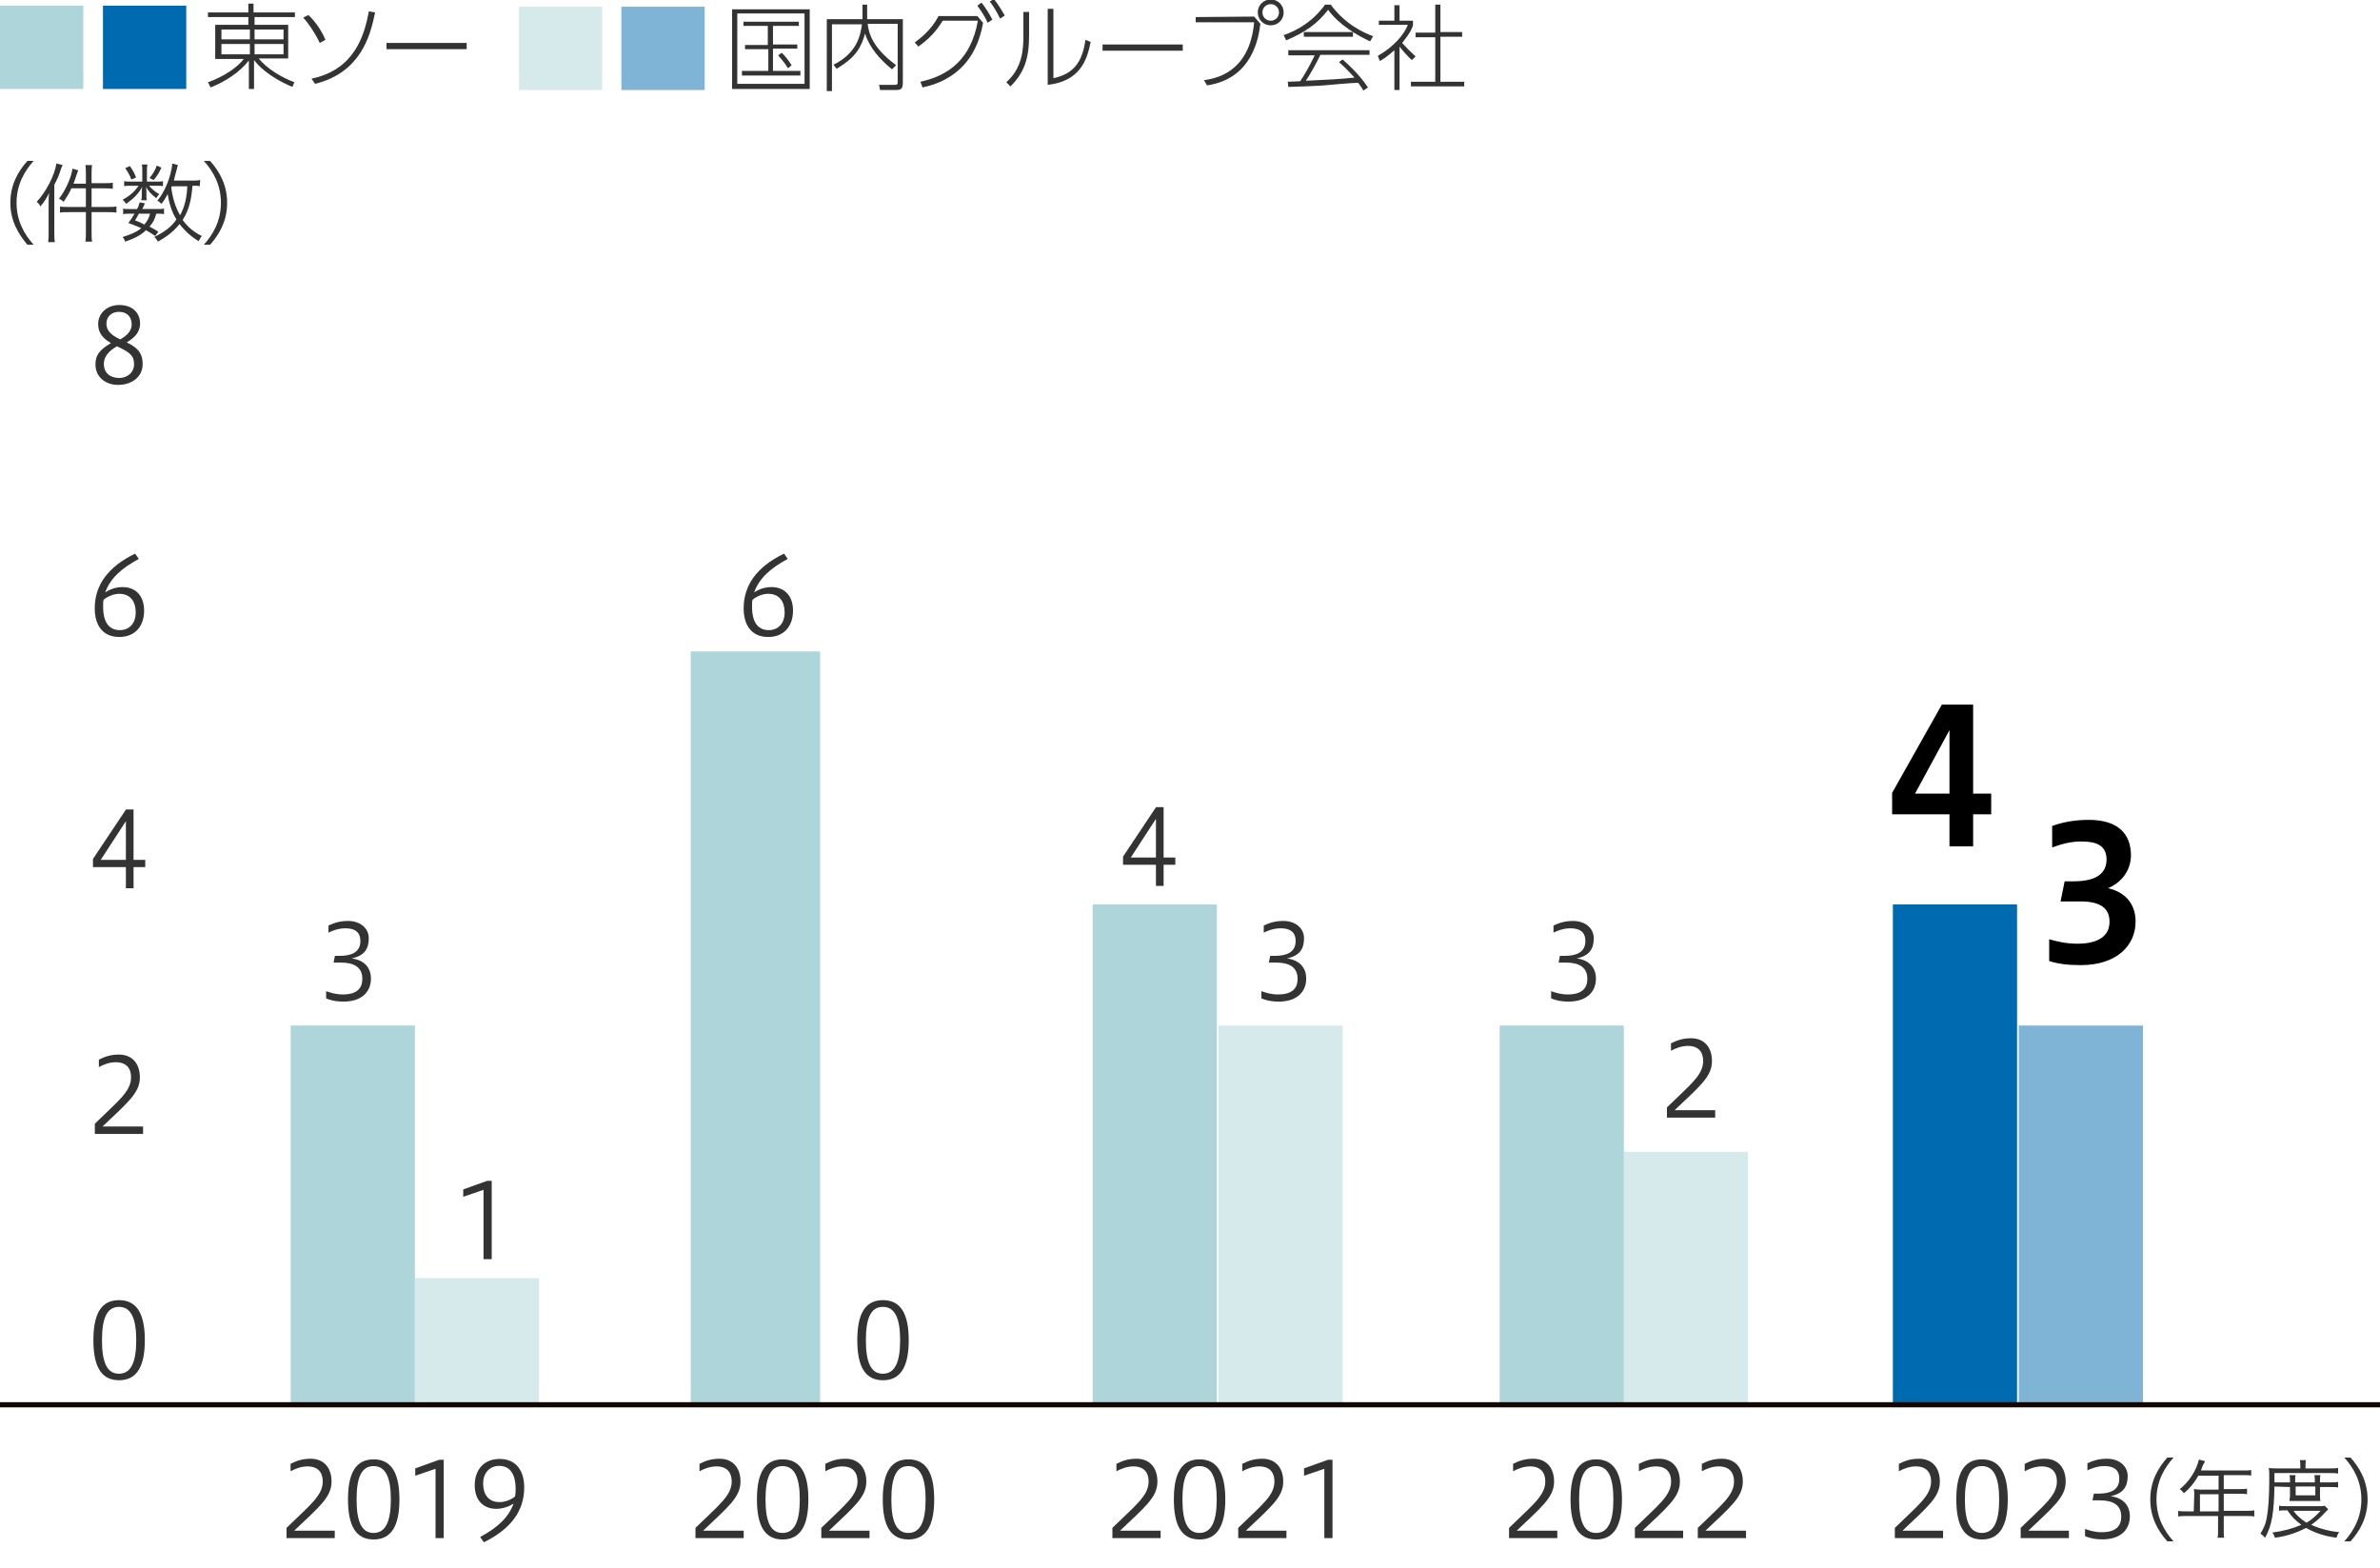 <?xml version="1.0" encoding="UTF-8"?><svg id="a" xmlns="http://www.w3.org/2000/svg" viewBox="0 0 460 303"><path d="M80.184,247.009h24v24.3h-24v-24.3Z" style="fill:#d6eaec; stroke-width:0px;"/><path d="M56.184,198.209h24v73h-24v-73Z" style="fill:#add5da; stroke-width:0px;"/><path d="M313.852,222.609h24v48.6h-24v-48.6Z" style="fill:#d6eaec; stroke-width:0px;"/><path d="M289.852,198.209h24v73h-24v-73Z" style="fill:#add5da; stroke-width:0px;"/><path d="M133.517,125.909h25v145.3h-25V125.909Z" style="fill:#add5da; stroke-width:0px;"/><g style="isolation:isolate;"><path d="M93.456,243.362v-13.403l-3.921,1.341v-1.42l4.621-1.661h.88v15.144h-1.58Z" style="fill:#333; stroke-width:0px;"/></g><g style="isolation:isolate;"><path d="M243.797,191.559c.74.28,1.9.64,3.221.64,2.721,0,3.78-1.18,3.78-3.021,0-2.28-1.66-3.141-4.16-3.141h-1.4l.26-1.3h.94c2.221,0,3.98-.681,3.98-2.861,0-1.26-.52-2.46-2.94-2.46-1.46,0-2.82.62-3.221.84v-1.38c1.221-.58,2.36-.881,3.781-.881,2.3,0,4.001,1.36,4.001,3.361,0,2.061-.881,3.381-3.321,3.881,2.28.28,3.741,1.641,3.741,3.9,0,2.44-1.661,4.441-5.281,4.441-1.78,0-2.741-.36-3.381-.62v-1.4Z" style="fill:#333; stroke-width:0px;"/></g><g style="isolation:isolate;"><path d="M299.797,191.559c.74.28,1.9.64,3.221.64,2.721,0,3.78-1.18,3.78-3.021,0-2.28-1.66-3.141-4.16-3.141h-1.4l.26-1.3h.94c2.221,0,3.98-.681,3.98-2.861,0-1.26-.52-2.46-2.94-2.46-1.46,0-2.82.62-3.221.84v-1.38c1.221-.58,2.36-.881,3.781-.881,2.3,0,4.001,1.36,4.001,3.361,0,2.061-.881,3.381-3.321,3.881,2.28.28,3.741,1.641,3.741,3.9,0,2.44-1.661,4.441-5.281,4.441-1.78,0-2.741-.36-3.381-.62v-1.4Z" style="fill:#333; stroke-width:0px;"/></g><g style="isolation:isolate;"><path d="M322.184,216.006v-1.98c4.381-4.301,7.001-6.182,7.001-8.962,0-1.7-.86-2.921-2.96-2.921-1.241,0-2.421.48-3.261.94v-1.44c1.34-.68,2.46-.98,3.9-.98,2.44,0,4.021,1.641,4.021,4.422,0,3-2.36,4.86-7.221,9.481h7.841v1.44h-9.321Z" style="fill:#333; stroke-width:0px;"/></g><g style="isolation:isolate;"><path d="M63.031,191.559c.74.28,1.9.64,3.221.64,2.721,0,3.781-1.18,3.781-3.021,0-2.28-1.66-3.141-4.161-3.141h-1.4l.26-1.3h.94c2.221,0,3.981-.681,3.981-2.861,0-1.26-.52-2.46-2.94-2.46-1.46,0-2.821.62-3.221.84v-1.38c1.22-.58,2.36-.881,3.781-.881,2.3,0,4.001,1.36,4.001,3.361,0,2.061-.88,3.381-3.321,3.881,2.28.28,3.741,1.641,3.741,3.9,0,2.44-1.661,4.441-5.281,4.441-1.78,0-2.741-.36-3.381-.62v-1.4Z" style="fill:#333; stroke-width:0px;"/></g><g style="isolation:isolate;"><path d="M223.419,171.217v-4.081h-6.361v-1.58l6.381-9.562h1.46v9.742h2.261v1.4h-2.261v4.081h-1.48ZM223.419,165.735v-7.481l-4.861,7.481h4.861Z" style="fill:#333; stroke-width:0px;"/></g><g style="isolation:isolate;"><path d="M175.637,259.02c0,5.101-1.561,7.741-4.981,7.741-3.401,0-4.961-2.58-4.961-7.741,0-5.182,1.561-7.742,4.961-7.742,3.42,0,4.981,2.621,4.981,7.742ZM167.355,259.02c0,4.181.92,6.481,3.281,6.481,2.36,0,3.34-2.301,3.34-6.481s-.98-6.441-3.34-6.441c-2.361,0-3.281,2.261-3.281,6.441Z" style="fill:#333; stroke-width:0px;"/></g><g style="isolation:isolate;"><path d="M152.253,108.024c-3.421,1.841-5.542,3.801-6.501,6.481.92-.641,2.12-1.04,3.38-1.04,2.261,0,4.141,1.44,4.141,4.561,0,2.961-1.72,5.081-4.801,5.081-3.34,0-4.741-2.44-4.741-5.521,0-4.461,2.521-8.022,7.802-10.583l.72,1.021ZM145.352,117.246c0,3.181,1.26,4.541,3.241,4.541,1.721,0,3.061-1.2,3.061-3.421,0-2.02-.96-3.601-3.181-3.601-1.06,0-2.26.5-3.041,1.16-.06.28-.08.521-.08,1.32Z" style="fill:#333; stroke-width:0px;"/></g><path d="M235.518,198.209h24v73h-24v-73Z" style="fill:#d6eaec; stroke-width:0px;"/><path d="M211.185,174.8h24v96.409h-24v-96.409Z" style="fill:#add5da; stroke-width:0px;"/><path d="M390.185,198.209h24v73h-24v-73Z" style="fill:#80b4d7; stroke-width:0px;"/><path d="M365.851,174.8h24v96.409h-24v-96.409Z" style="fill:#006ab0; stroke-width:0px;"/><g style="isolation:isolate;"><path d="M376.79,163.572v-6.191h-11.087v-4.14l9.611-17.062h6.047v17.207h3.492v3.995h-3.492v6.191h-4.571ZM376.79,153.386v-12.275l-6.659,12.275h6.659Z" style="fill:#000; stroke-width:0px;"/></g><g style="isolation:isolate;"><path d="M396.062,181.528c1.188.359,3.239.863,5.399.863,4.535,0,6.263-1.8,6.263-4.247,0-2.592-1.764-3.924-5.543-3.924h-3.924l.792-3.888h1.691c4.607,0,6.407-1.655,6.407-4.211,0-2.771-2.016-3.492-4.896-3.492-1.943,0-3.743.469-5.615,1.152v-4.14c2.124-.792,4.536-1.188,7.092-1.188,5.723,0,8.135,2.808,8.135,6.839,0,2.664-1.548,5.147-4.428,6.371,3.636.828,5.327,3.348,5.327,6.443,0,4.644-3.671,8.423-10.582,8.423-2.592,0-4.428-.252-6.119-.792v-4.211Z" style="fill:#000; stroke-width:0px;"/></g><path d="M.8,223.1h27.9" style="fill:none; stroke:#333; stroke-dasharray:0 .998; stroke-width:1.001px;"/><path d="M.8,174.8h27.9" style="fill:none; stroke:#333; stroke-dasharray:0 .998; stroke-width:1.001px;"/><path d="M.8,126.5h27.9" style="fill:none; stroke:#333; stroke-dasharray:0 .998; stroke-width:1.001px;"/><path d="M.8,78.4h27.9" style="fill:none; stroke:#333; stroke-dasharray:0 .998; stroke-width:1.001px;"/><path d="M5.3,47.3c-1.7-2-3.3-4.6-3.3-8.1s1.5-6.1,3.3-8.1h1.2c-1.7,1.9-3.3,4.5-3.3,8.1,0,3.5,1.5,6.1,3.3,8.1l-1.2 0Z" style="fill:#333; stroke-width:0px;"/><path d="M9.4,39.3c0-.7,0-1.3.1-2-.5,1-1,1.8-1.7,2.6-.2-.5-.3-.5-.7-.9,1.8-1.9,3.5-5.2,3.8-7.4l1.2.3c-.1.2-.1.3-.3.7-.4,1.3-.7,2-1.3,3.1v9.1c0,.8,0,1.5.1,2h-1.3c.1-.6.1-1.2.1-2l-0-5.5ZM16.6,33.6c0-.6,0-1.2-.1-1.7h1.3c-.1.5-.1,1-.1,1.7v1.8h2.4c.8,0,1.3,0,1.7-.1v1.2c-.6-.1-1.1-.1-1.7-.1h-2.4v3.6h3.1c.7,0,1.3,0,1.7-.1v1.2c-.4-.1-1.1-.1-1.7-.1h-3.1v4c0,.7,0,1.2.1,1.7h-1.3c.1-.5.1-1.1.1-1.7v-4h-3.3c-.7,0-1.4,0-1.7.1v-1.2c.3.1,1,.1,1.7.1h3.3v-3.6h-2.8c-.5,1.1-.9,1.7-1.5,2.6-.2-.2-.5-.4-.9-.6,1.2-1.5,2.4-4.1,2.6-5.8l1.1.3c-.1.3-.1.4-.3.9-.3.9-.4,1.2-.6,1.7h2.4v-1.9Z" style="fill:#333; stroke-width:0px;"/><path d="M30.4,35.1c.6,0,.8,0,1.1-.1v1c-.3-.1-.5-.1-1.1-.1h-1.6c.4.5,1.3,1.3,2,1.6q-.3.3-.6.8c-.9-.7-1.5-1.3-2-2.2.1.5.1.6.1,1v.9c0,.2,0,.5.1.7h-1.1c0-.2.1-.4.1-.7v-.9q0-.5.1-1c-.7,1.3-1.6,2.2-3.1,3.3-.2-.3-.5-.6-.7-.8,1.5-.8,2.4-1.7,3.1-2.7h-1.5c-.6,0-1,0-1.3.1v-1c.3.1.7.1,1.3.1h2.2v-2.2c0-.4,0-.8-.1-1.1h1.1c-.1.4-.1.7-.1,1.1v2.2l2,0h0ZM30,45.6c-.8-.5-1-.7-1.8-1.1-.9.9-2.2,1.6-4,2.2-.1-.3-.3-.7-.5-.9,1.4-.4,2.8-1,3.6-1.7-.7-.3-1.3-.6-2.5-1,.6-.8.8-1.1,1.2-1.8h-1c-.5,0-.9,0-1.2.1v-1.1c.3.1.6.1,1.2.1h1.5c.2-.4.3-.6.5-1.3l1,.2c-.2.5-.3.7-.5,1.1h3c.6,0,.9,0,1.2-.1v1.1c-.3-.1-.6-.1-1.2-.1h-.3c-.3,1.1-.6,1.7-1.3,2.5.7.4,1,.5,1.7,1l-.6.8ZM25.1,32.1c.5.7.9,1.4,1.2,2.2l-.9.4c-.3-.8-.7-1.5-1.2-2.2l.9-.4ZM26.9,41.2c-.2.4-.4.7-.8,1.4.9.3,1.2.5,1.8.8.6-.7.9-1.3,1.1-2.1h-2.1v-.1ZM31.2,32.4c-.5,1.1-.9,1.7-1.5,2.4l-.8-.4c.6-.7,1.1-1.5,1.4-2.4l.9.4ZM38.6,36c-.3-.1-.6-.1-1.4-.1-.2,2.7-.7,4.8-1.9,6.6.9,1.3,2.2,2.4,3.7,3.1-.2.3-.4.6-.6,1-1.4-.8-2.7-2-3.7-3.3-1,1.3-2.5,2.5-4.2,3.4-.2-.4-.4-.7-.7-.9,1.9-.9,3.4-2,4.3-3.4-.9-1.4-1.4-3.1-1.7-4.9-.4.8-.7,1.3-1.2,1.9-.3-.3-.5-.5-.8-.6,1.4-1.6,2.7-4.7,2.9-7.2l1.1.3c-.1.2-.1.3-.2.7-.3,1.2-.5,1.8-.6,2.3h3.5c.8,0,1.1,0,1.6-.1l-.1,1.2h0ZM33.1,36.3c.3,2.1.8,3.7,1.7,5.3.9-1.6,1.3-3.4,1.4-5.6h-3l-.1.3Z" style="fill:#333; stroke-width:0px;"/><path d="M39.4,47.3c1.7-1.9,3.3-4.5,3.3-8.1,0-3.5-1.5-6.1-3.3-8.1h1.2c1.7,1.9,3.3,4.5,3.3,8.1,0,3.5-1.5,6.1-3.3,8.1l-1.2 0Z" style="fill:#333; stroke-width:0px;"/><path d="M418.9,297.9c-1.7-1.9-3.3-4.5-3.3-8.1,0-3.5,1.5-6.1,3.3-8.1h1.2c-1.7,1.9-3.3,4.5-3.3,8.1,0,3.5,1.5,6.1,3.3,8.1h-1.2Z" style="fill:#333; stroke-width:0px;"/><path d="M424.1,288.8c0-.3,0-.7-.1-1,.3,0,.8.1,1.2.1h3.6v-2.7h-3.9c-.8,1.4-1.7,2.5-2.8,3.4-.3-.4-.5-.6-.8-.8,1.8-1.4,3.2-3.6,3.7-5.7l1.2.3c-.1.1-.1.2-.2.4-.1.1-.1.2-.2.3l-.3.8-.1.3h8.2c.7,0,1.1,0,1.5-.1v1.1c-.3-.1-.8-.1-1.5-.1h-3.8v2.7h3c.7,0,1.1,0,1.5-.1v1.1c-.4-.1-.9-.1-1.5-.1h-3v3.3h4.2c.8,0,1.3,0,1.7-.1v1.2c-.4-.1-.9-.1-1.7-.1h-4.2v2.7c0,.7,0,1.2.1,1.5h-1.3c.1-.3.1-.8.1-1.5v-2.7h-6c-.7,0-1.3,0-1.7.1v-1.1c.4.1.9.1,1.7.1h1.3l.1-3.3h0ZM428.8,292.1v-3.3h-3.6v3.3h3.6Z" style="fill:#333; stroke-width:0px;"/><path d="M439.6,287.3c-.1,5.2-.5,7.5-1.8,9.9-.3-.3-.6-.6-.9-.8.6-1,1-1.8,1.2-3,.3-1.6.5-4,.5-7.6,0-1,0-1.6-.1-2.1.4.1,1.1.1,1.7.1h4.4v-.5c0-.4,0-.7-.1-1.1h1.2c-.1.2-.1.7-.1,1.1v.5h4.5c.9,0,1.5,0,1.8-.1v1.1c-.4-.1-.9-.1-1.7-.1h-10.6v1.8h3v-.3c0-.5,0-.8-.1-1.1h1.2c-.1.3-.1.6-.1,1.1v.3h3.8v-.3c0-.5,0-.8-.1-1.1h1.2c-.1.2-.1.6-.1,1.1v.3h2c.7,0,1.2,0,1.5-.1v1.1c-.3-.1-.8-.1-1.5-.1h-2v1.7c0,.3,0,.7.1,1h-6c0-.3.1-.6.1-1v-1.7l-3-.1ZM450,291.7l-.6.6c-.9,1-1.8,1.8-2.7,2.4,1.5.7,3.7,1.3,5.4,1.4-.2.3-.4.7-.5,1.1-2.3-.3-4.1-.9-5.9-1.9-1.7.9-3.7,1.6-6,1.9-.1-.3-.2-.6-.5-1,2.2-.3,4-.8,5.6-1.5-1.1-.8-1.9-1.6-2.7-2.8-.7,0-1.3,0-1.6.1v-1c.3.1.9.1,1.7.1h6c.6,0,.8,0,1.1-.1l.7.7ZM443.3,292c.5.8,1.4,1.6,2.5,2.3,1-.6,1.7-1.2,2.7-2.3h-5.2ZM443.7,289h3.8v-1.7h-3.8v1.7Z" style="fill:#333; stroke-width:0px;"/><path d="M453.1,297.9c1.7-1.9,3.3-4.5,3.3-8.1,0-3.5-1.5-6.1-3.3-8.1h1.2c1.7,1.9,3.3,4.5,3.3,8.1,0,3.5-1.5,6.1-3.3,8.1h-1.2Z" style="fill:#333; stroke-width:0px;"/><path d="M156.5,1.8v15.4h-15V1.8h15ZM155.5,2.6h-13v13.6h13V2.6ZM154.4,5h-5v3.6h4.7v.8h-4.7v4.3h5.3v.9h-11.3v-.9h5.1v-4.2h-4.5v-.8h4.4v-3.7h-4.7v-.8h10.7v.8ZM152.3,13.2c-.6-1-1.2-1.7-1.9-2.5l.7-.5c.6.6,1.2,1.3,1.9,2.4l-.7.6Z" style="fill:#333; stroke-width:0px;"/><path d="M167.6.9v2.8h6.9v12.1c0,1.3-.2,1.6-1.4,1.6h-3l-.2-1h3.1c.4,0,.5-.1.5-.6V4.6h-5.8c.2,1.8.9,4.6,5.5,8l-.8.8c-2.3-1.9-4.3-4.1-5.2-6.9-.8,2.7-1.7,4.5-5.5,6.8l-.6-.8c4.5-2.2,5.2-5.6,5.5-7.8h-5.8v12.9h-1V3.7h6.9V.9h.9Z" style="fill:#333; stroke-width:0px;"/><path d="M177.9,15.8c5.5-1.2,9.8-4.4,11.1-11.8h-6.8c-1.2,2-2.6,3.5-4.7,5l-.7-.8c1.1-.8,3.2-2.4,4.6-5.1h7.5l1.1,1.3c-1.7,10-9,11.9-11.7,12.5l-.4-1.1ZM189.7.5c.7.9,1.4,1.9,2.1,3.3l-.9.6c-.6-1.3-1.2-2.2-2-3.3l.8-.6ZM192.1-.2c1,1.3,1.7,2.5,2.1,3.2l-.9.6c-.7-1.4-1.2-2.3-2-3.3l.8-.5Z" style="fill:#333; stroke-width:0px;"/><path d="M198.9,6.8c0,4.5-.9,7.2-3.6,9.9l-.8-.8c3.1-2.8,3.3-6.3,3.3-9V2.3h1.1v4.5ZM203.6,15.1c4.6-.9,5.7-4.1,6.2-7.4l1,.4c-.7,3.6-2.1,7.6-8.3,8.3V1.7h1.1v13.4Z" style="fill:#333; stroke-width:0px;"/><path d="M228.6,8.6v1.2h-15.5v-1.2h15.5Z" style="fill:#333; stroke-width:0px;"/><path d="M242.4,3.2l1.2,1.4c-.3,2.4-1.4,10.6-10.3,11.9l-.6-1c1.9-.3,8.8-1.2,9.7-11.2h-11.3v-1l11.3-.1ZM248.1,2.4c0,1.4-1.1,2.5-2.5,2.5s-2.5-1.1-2.5-2.5,1.1-2.5,2.5-2.5,2.5,1.1,2.5,2.5ZM244,2.4c0,.9.7,1.6,1.6,1.6s1.6-.7,1.6-1.6-.7-1.6-1.6-1.6-1.6.7-1.6,1.6Z" style="fill:#333; stroke-width:0px;"/><path d="M257.2.9c2.8,3.8,6.3,5.4,8.2,6.1l-.6,1c-2.5-1.2-5.9-3.1-8.1-6.1-2.2,2.8-4.4,4.3-8.1,5.9l-.5-1c2.8-1,5.7-2.7,8-5.9h1.1ZM259.5,11.5c2.5,2.2,3.9,3.9,4.9,5.4l-.9.6c-.2-.4-.4-.7-1-1.5-1,0-5.6.4-6.6.5-1.1.1-5.9.3-6.9.3l-.1-1c.2,0,2.1-.1,2.4-.1.8-1.2,1.8-2.9,2.8-5h-5.1v-1h15.7v.9h-9.5c-.8,1.7-2,3.8-2.8,5,4.6-.2,6.3-.3,9.4-.6-.5-.5-1.5-1.7-3-3l.7-.5ZM252,6.2h9.5v.9h-9.5v-.9Z" style="fill:#333; stroke-width:0px;"/><path d="M272.9,11.6c-.8-.6-2.1-2.2-2.4-2.6v8.4h-1v-7.7c-1.4,1.3-2.3,1.8-2.8,2.1l-.4-1c3-1.7,5.1-4.1,5.8-6h-5.6v-.8h3V1h1v3h2.6v.9c-.4,1.3-1.4,2.5-2.1,3.4,1.2,1.3,1.4,1.5,2.6,2.6l-.7.7ZM278.4.9v5.3h4.2v.9h-4.2v8.7h4.6v.9h-10.3v-.9h4.7V7.2h-3.8v-.9h3.8V.9h1Z" style="fill:#333; stroke-width:0px;"/><path d="M100.3,1.3h16.1v16.1h-16.1V1.3Z" style="fill:#d6eaec; stroke-width:0px;"/><path d="M120.1,1.3h16.1v16.1h-16.1V1.3Z" style="fill:#80b4d7; stroke-width:0px;"/><path d="M57,3.3h-7.8v1.5h6.5v6.5h-5.7c1.6,2,4.5,3.7,6.9,4.6l-.4.9c-4.9-2.1-6.8-4.4-7.4-5.2v5.6h-1v-5.5c-1.8,2.3-4.6,4.1-7.4,5.2l-.5-1c3.4-1.2,6-3.2,6.9-4.5h-5.5v-6.6h6.4v-1.5h-7.8v-.9h7.8V.7h1v1.7h8v.9h0ZM42.8,5.7v1.9h5.5v-1.9h-5.5ZM42.8,8.5v2h5.5v-2h-5.5ZM54.8,5.7h-5.6v1.9h5.6v-1.9ZM54.8,8.5h-5.6v2h5.6v-2Z" style="fill:#333; stroke-width:0px;"/><path d="M61.8,8.3c-.9-1.9-2.1-3.7-3.2-4.9l1-.5c1.4,1.3,2.6,3.1,3.3,4.8l-1.1.6ZM60.2,15.2c8.3-1.7,10.2-8.3,11.1-13l1.2.2c-.9,4.4-2.7,11.6-11.6,13.8l-.7-1Z" style="fill:#333; stroke-width:0px;"/><path d="M90.2,8.3v1.2h-15.5v-1.2h15.5Z" style="fill:#333; stroke-width:0px;"/><path d="M0,1.1h16.1v16.1H0V1.1Z" style="fill:#add5da; stroke-width:0px;"/><path d="M19.9,1.1h16.1v16.1h-16.1V1.1Z" style="fill:#006ab0; stroke-width:0px;"/><path d="M460,271.5H0" style="fill:none; stroke:#130704; stroke-miterlimit:10; stroke-width:1.001px;"/><g style="isolation:isolate;"><path d="M366.231,297.274v-1.98c4.381-4.301,7.002-6.182,7.002-8.962,0-1.7-.86-2.921-2.961-2.921-1.24,0-2.421.48-3.261.94v-1.44c1.341-.68,2.461-.98,3.901-.98,2.44,0,4.021,1.641,4.021,4.422,0,3-2.36,4.86-7.222,9.481h7.842v1.44h-9.322Z" style="fill:#333; stroke-width:0px;"/><path d="M388.054,289.793c0,5.101-1.561,7.741-4.981,7.741-3.4,0-4.961-2.58-4.961-7.741,0-5.182,1.561-7.742,4.961-7.742,3.421,0,4.981,2.621,4.981,7.742ZM379.771,289.793c0,4.181.92,6.481,3.281,6.481,2.36,0,3.34-2.301,3.34-6.481s-.979-6.441-3.34-6.441c-2.361,0-3.281,2.261-3.281,6.441Z" style="fill:#333; stroke-width:0px;"/><path d="M390.551,297.274v-1.98c4.381-4.301,7.002-6.182,7.002-8.962,0-1.7-.86-2.921-2.961-2.921-1.24,0-2.421.48-3.261.94v-1.44c1.341-.68,2.461-.98,3.901-.98,2.44,0,4.021,1.641,4.021,4.422,0,3-2.36,4.86-7.222,9.481h7.842v1.44h-9.322Z" style="fill:#333; stroke-width:0px;"/><path d="M402.99,295.494c.74.28,1.9.64,3.221.64,2.721,0,3.781-1.18,3.781-3.021,0-2.28-1.66-3.141-4.161-3.141h-1.4l.261-1.3h.939c2.221,0,3.981-.681,3.981-2.861,0-1.26-.521-2.46-2.94-2.46-1.461,0-2.821.62-3.221.84v-1.38c1.22-.58,2.36-.881,3.78-.881,2.301,0,4.001,1.36,4.001,3.361,0,2.061-.88,3.381-3.32,3.881,2.28.28,3.74,1.641,3.74,3.9,0,2.44-1.66,4.441-5.281,4.441-1.78,0-2.74-.36-3.381-.62v-1.4Z" style="fill:#333; stroke-width:0px;"/></g><g style="isolation:isolate;"><path d="M55.38,297.274v-1.98c4.381-4.301,7.001-6.182,7.001-8.962,0-1.7-.86-2.921-2.96-2.921-1.241,0-2.421.48-3.261.94v-1.44c1.34-.68,2.46-.98,3.901-.98,2.44,0,4.021,1.641,4.021,4.422,0,3-2.36,4.86-7.221,9.481h7.841v1.44h-9.322Z" style="fill:#333; stroke-width:0px;"/><path d="M77.202,289.793c0,5.101-1.561,7.741-4.981,7.741-3.401,0-4.961-2.58-4.961-7.741,0-5.182,1.561-7.742,4.961-7.742,3.42,0,4.981,2.621,4.981,7.742ZM68.92,289.793c0,4.181.92,6.481,3.281,6.481,2.36,0,3.34-2.301,3.34-6.481s-.98-6.441-3.34-6.441c-2.361,0-3.281,2.261-3.281,6.441Z" style="fill:#333; stroke-width:0px;"/><path d="M84.181,297.274v-13.403l-3.921,1.341v-1.42l4.621-1.661h.88v15.144h-1.58Z" style="fill:#333; stroke-width:0px;"/><path d="M92.799,297.055c3.381-1.82,5.461-3.741,6.461-6.441-.94.58-2.12,1-3.341,1-2.28,0-4.161-1.42-4.161-4.562,0-2.96,1.74-5.081,4.821-5.081,3.321,0,4.741,2.461,4.741,5.502,0,4.501-2.541,8.021-7.802,10.602l-.72-1.02ZM99.661,287.853c0-3.221-1.24-4.541-3.221-4.541-1.661,0-3.061,1.24-3.061,3.4,0,2.061.98,3.601,3.181,3.601,1.06,0,2.22-.46,2.98-1.08.06-.3.12-.62.12-1.38Z" style="fill:#333; stroke-width:0px;"/></g><g style="isolation:isolate;"><path d="M134.419,297.274v-1.98c4.381-4.301,7.001-6.182,7.001-8.962,0-1.7-.86-2.921-2.96-2.921-1.241,0-2.421.48-3.261.94v-1.44c1.34-.68,2.46-.98,3.901-.98,2.44,0,4.021,1.641,4.021,4.422,0,3-2.36,4.86-7.221,9.481h7.841v1.44h-9.322Z" style="fill:#333; stroke-width:0px;"/><path d="M156.241,289.793c0,5.101-1.561,7.741-4.981,7.741-3.401,0-4.961-2.58-4.961-7.741,0-5.182,1.561-7.742,4.961-7.742,3.42,0,4.981,2.621,4.981,7.742ZM147.959,289.793c0,4.181.92,6.481,3.281,6.481,2.36,0,3.34-2.301,3.34-6.481s-.98-6.441-3.34-6.441c-2.361,0-3.281,2.261-3.281,6.441Z" style="fill:#333; stroke-width:0px;"/><path d="M158.738,297.274v-1.98c4.381-4.301,7.001-6.182,7.001-8.962,0-1.7-.86-2.921-2.96-2.921-1.241,0-2.421.48-3.261.94v-1.44c1.34-.68,2.46-.98,3.901-.98,2.44,0,4.021,1.641,4.021,4.422,0,3-2.36,4.86-7.221,9.481h7.841v1.44h-9.322Z" style="fill:#333; stroke-width:0px;"/><path d="M180.56,289.793c0,5.101-1.561,7.741-4.981,7.741-3.401,0-4.961-2.58-4.961-7.741,0-5.182,1.561-7.742,4.961-7.742,3.42,0,4.981,2.621,4.981,7.742ZM172.278,289.793c0,4.181.92,6.481,3.281,6.481,2.36,0,3.34-2.301,3.34-6.481s-.98-6.441-3.34-6.441c-2.361,0-3.281,2.261-3.281,6.441Z" style="fill:#333; stroke-width:0px;"/></g><g style="isolation:isolate;"><path d="M215.001,297.274v-1.98c4.381-4.301,7.001-6.182,7.001-8.962,0-1.7-.86-2.921-2.96-2.921-1.241,0-2.421.48-3.261.94v-1.44c1.34-.68,2.46-.98,3.901-.98,2.44,0,4.021,1.641,4.021,4.422,0,3-2.36,4.86-7.221,9.481h7.841v1.44h-9.322Z" style="fill:#333; stroke-width:0px;"/><path d="M236.823,289.793c0,5.101-1.561,7.741-4.98,7.741-3.401,0-4.962-2.58-4.962-7.741,0-5.182,1.561-7.742,4.962-7.742,3.42,0,4.98,2.621,4.98,7.742ZM228.542,289.793c0,4.181.92,6.481,3.281,6.481,2.36,0,3.341-2.301,3.341-6.481s-.98-6.441-3.341-6.441c-2.361,0-3.281,2.261-3.281,6.441Z" style="fill:#333; stroke-width:0px;"/><path d="M239.321,297.274v-1.98c4.381-4.301,7.001-6.182,7.001-8.962,0-1.7-.86-2.921-2.96-2.921-1.241,0-2.421.48-3.261.94v-1.44c1.34-.68,2.46-.98,3.9-.98,2.44,0,4.021,1.641,4.021,4.422,0,3-2.36,4.86-7.221,9.481h7.841v1.44h-9.321Z" style="fill:#333; stroke-width:0px;"/><path d="M255.962,297.274v-13.403l-3.921,1.341v-1.42l4.621-1.661h.88v15.144h-1.58Z" style="fill:#333; stroke-width:0px;"/></g><g style="isolation:isolate;"><path d="M291.668,297.274v-1.98c4.381-4.301,7.002-6.182,7.002-8.962,0-1.7-.86-2.921-2.961-2.921-1.24,0-2.421.48-3.261.94v-1.44c1.341-.68,2.461-.98,3.901-.98,2.44,0,4.021,1.641,4.021,4.422,0,3-2.36,4.86-7.222,9.481h7.842v1.44h-9.322Z" style="fill:#333; stroke-width:0px;"/><path d="M313.49,289.793c0,5.101-1.561,7.741-4.981,7.741-3.4,0-4.961-2.58-4.961-7.741,0-5.182,1.561-7.742,4.961-7.742,3.421,0,4.981,2.621,4.981,7.742ZM305.208,289.793c0,4.181.92,6.481,3.281,6.481,2.36,0,3.34-2.301,3.34-6.481s-.979-6.441-3.34-6.441c-2.361,0-3.281,2.261-3.281,6.441Z" style="fill:#333; stroke-width:0px;"/><path d="M315.987,297.274v-1.98c4.381-4.301,7.002-6.182,7.002-8.962,0-1.7-.86-2.921-2.961-2.921-1.24,0-2.421.48-3.261.94v-1.44c1.341-.68,2.461-.98,3.901-.98,2.44,0,4.021,1.641,4.021,4.422,0,3-2.36,4.86-7.222,9.481h7.842v1.44h-9.322Z" style="fill:#333; stroke-width:0px;"/><path d="M328.147,297.274v-1.98c4.381-4.301,7.001-6.182,7.001-8.962,0-1.7-.86-2.921-2.96-2.921-1.241,0-2.421.48-3.261.94v-1.44c1.34-.68,2.46-.98,3.9-.98,2.44,0,4.021,1.641,4.021,4.422,0,3-2.36,4.86-7.221,9.481h7.841v1.44h-9.321Z" style="fill:#333; stroke-width:0px;"/></g><g style="isolation:isolate;"><path d="M27.993,259.02c0,5.101-1.561,7.741-4.981,7.741-3.401,0-4.961-2.58-4.961-7.741,0-5.182,1.561-7.742,4.961-7.742,3.42,0,4.981,2.621,4.981,7.742ZM19.711,259.02c0,4.181.92,6.481,3.281,6.481,2.36,0,3.34-2.301,3.34-6.481s-.98-6.441-3.34-6.441c-2.361,0-3.281,2.261-3.281,6.441Z" style="fill:#333; stroke-width:0px;"/></g><g style="isolation:isolate;"><path d="M18.331,219.16v-1.98c4.381-4.301,7.001-6.182,7.001-8.962,0-1.7-.86-2.921-2.96-2.921-1.241,0-2.421.48-3.261.94v-1.44c1.34-.68,2.46-.98,3.901-.98,2.44,0,4.021,1.641,4.021,4.422,0,3-2.36,4.86-7.221,9.481h7.841v1.44h-9.322Z" style="fill:#333; stroke-width:0px;"/></g><g style="isolation:isolate;"><path d="M24.332,171.669v-4.081h-6.361v-1.58l6.381-9.562h1.46v9.742h2.261v1.4h-2.261v4.081h-1.48ZM24.332,166.188v-7.481l-4.861,7.481h4.861Z" style="fill:#333; stroke-width:0px;"/></g><g style="isolation:isolate;"><path d="M26.833,108.024c-3.421,1.841-5.542,3.801-6.501,6.481.92-.641,2.12-1.04,3.38-1.04,2.261,0,4.141,1.44,4.141,4.561,0,2.961-1.72,5.081-4.801,5.081-3.34,0-4.741-2.44-4.741-5.521,0-4.461,2.521-8.022,7.802-10.583l.72,1.021ZM19.931,117.246c0,3.181,1.26,4.541,3.241,4.541,1.721,0,3.061-1.2,3.061-3.421,0-2.02-.96-3.601-3.181-3.601-1.06,0-2.26.5-3.041,1.16-.06.28-.08.521-.08,1.32Z" style="fill:#333; stroke-width:0px;"/></g><g style="isolation:isolate;"><path d="M18.971,62.65c0-2.221,1.84-3.701,4.101-3.701,2.641,0,4.001,1.641,4.001,3.541,0,1.82-1.18,2.84-2.581,3.681,1.741.88,3.081,1.76,3.081,4.2,0,2.581-2.24,4.021-4.761,4.021-2.161,0-4.361-1.301-4.361-3.981,0-2.16,1.34-3.101,3-4.101-1.36-.78-2.48-1.8-2.48-3.66ZM20.071,70.332c0,1.8,1.28,2.72,2.98,2.72,1.601,0,2.861-1.1,2.861-2.62,0-1.7-.74-2.301-3.301-3.501-1.8,1-2.541,2.181-2.541,3.401ZM25.452,62.729c0-1.46-.84-2.46-2.48-2.46-1.38,0-2.401.92-2.401,2.24,0,1.24.7,2.2,2.681,3.081,1.32-.74,2.201-1.681,2.201-2.861Z" style="fill:#333; stroke-width:0px;"/></g></svg>